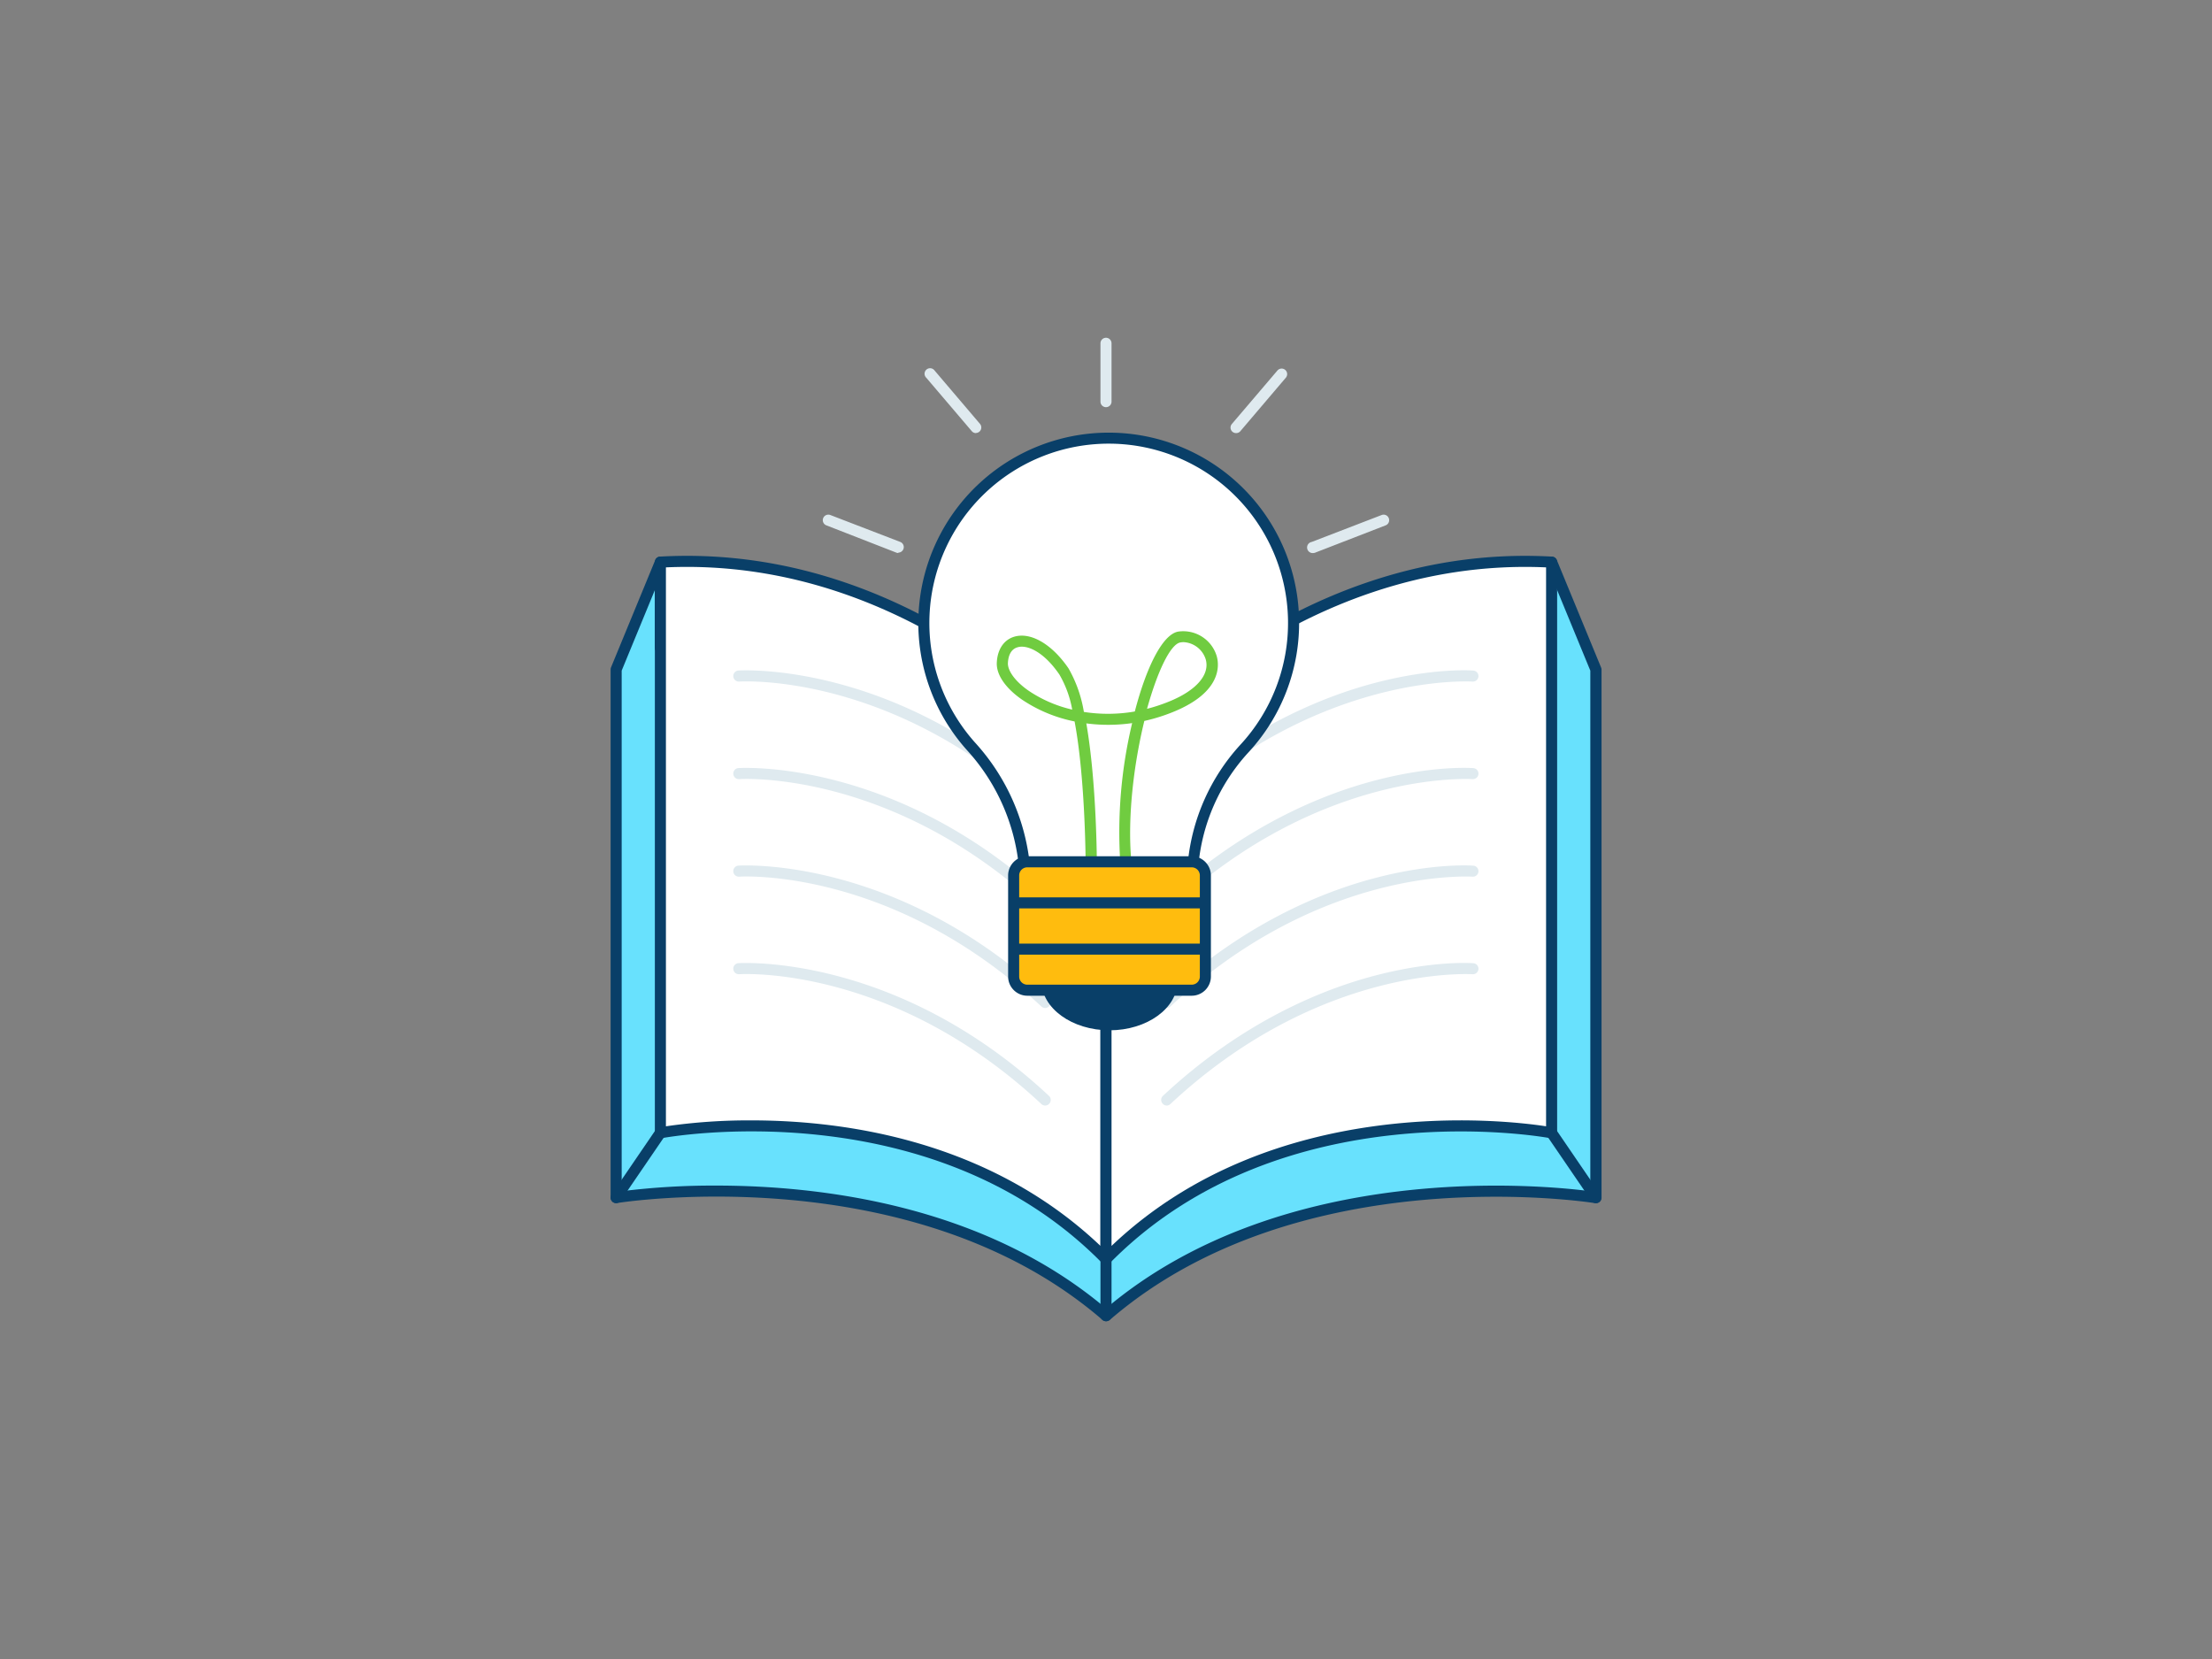 <svg xmlns="http://www.w3.org/2000/svg" viewBox="0 0 400 300"><rect x="0" y="0" width="400" height="300" fill="#808080" stroke="none"/><path d="m280.58 101.65-4.46 15.9c-47.12 5.17-76.12 36.86-76.12 36.86s-30.85-33.7-80.58-37.26v-15.5l-8 19.42v95.49s53.58-8.9 88.58 21.36c35-30.26 88.58-21.36 88.58-21.36v-95.49z" fill="#68e1fd"></path><path d="m200 238.92a1 1 0 0 1 -.65-.25c-34.3-29.61-87.23-21.21-87.77-21.12a1 1 0 0 1 -.81-.23 1 1 0 0 1 -.35-.76v-95.49a1 1 0 0 1 .07-.38l8-19.42a1 1 0 0 1 1.12-.6 1 1 0 0 1 .81 1v14.57c44.84 3.55 74.58 31.76 79.58 36.76 4.82-4.87 32.87-31.45 75.34-36.35l4.28-15.25a1 1 0 0 1 .91-.73 1 1 0 0 1 1 .62l8 19.42a1 1 0 0 1 .08.38v95.49a1 1 0 0 1 -.35.76 1 1 0 0 1 -.81.23c-.54-.09-53.49-8.47-87.77 21.12a1 1 0 0 1 -.68.23zm-70.51-24.53c18.76 0 48.3 3.46 70.51 22.21 32.12-27.11 79.57-22.24 87.58-21.19v-94.14l-6.82-16.56-3.68 13.11a1 1 0 0 1 -.85.72c-46.17 5.07-75.2 36.24-75.49 36.55a1 1 0 0 1 -1.48 0c-.3-.33-31.17-33.45-79.91-36.94a1 1 0 0 1 -.93-1v-10.45l-6 14.57v94.14a133.73 133.73 0 0 1 17.07-1.02z" fill="#093f68"></path><path d="m200 227.69v-88.6s-31.27-40.18-80.58-37.44v103.2s48.7-9.53 80.58 22.84z" fill="#fff"></path><path d="m200 228.69a1 1 0 0 1 -.71-.3c-31.12-31.6-79.2-22.66-79.68-22.56a1 1 0 0 1 -1.19-1v-103.18a1 1 0 0 1 .94-1c49.28-2.77 81.11 37.42 81.43 37.82a1 1 0 0 1 .21.62v88.6a1 1 0 0 1 -1 1zm-64.14-26.09c16.79 0 43 3.57 63.14 22.7v-85.86c-2.8-3.42-33-38.89-78.58-36.84v101.07a104.82 104.82 0 0 1 15.44-1.07z" fill="#093f68"></path><path d="m200 227.69v-88.6s31.27-40.18 80.58-37.44v103.2s-48.7-9.53-80.58 22.84z" fill="#fff"></path><path d="m200 228.69a1 1 0 0 1 -1-1v-88.6a1 1 0 0 1 .21-.62c.32-.4 32.13-40.58 81.43-37.82a1 1 0 0 1 .94 1v103.2a1 1 0 0 1 -.36.77 1 1 0 0 1 -.83.21c-.48-.1-48.56-9-79.68 22.56a1 1 0 0 1 -.71.3zm1-89.25v85.86c29.07-27.67 71-22.79 78.58-21.63v-101.07c-45.58-2.04-75.78 33.4-78.58 36.84z" fill="#093f68"></path><g fill="#dfeaef"><path d="m189 147a1 1 0 0 1 -.68-.27c-27-25.25-54.37-23.5-54.64-23.48a1 1 0 1 1 -.15-2c.28 0 28.45-1.87 56.16 24a1 1 0 0 1 .05 1.41 1 1 0 0 1 -.74.34z"></path><path d="m189 164.64a1 1 0 0 1 -.68-.27c-27-25.25-54.37-23.5-54.64-23.48a1 1 0 0 1 -.15-2c.28 0 28.46-1.87 56.16 24a1 1 0 0 1 .05 1.41 1 1 0 0 1 -.74.34z"></path><path d="m189 182.28a1 1 0 0 1 -.68-.27c-27-25.24-54.37-23.5-54.64-23.48a1 1 0 0 1 -.15-2c.28 0 28.46-1.87 56.16 24a1 1 0 0 1 .05 1.41 1 1 0 0 1 -.74.34z"></path><path d="m189 199.92a1 1 0 0 1 -.68-.27c-27-25.24-54.37-23.5-54.64-23.48a1 1 0 0 1 -.15-2c.28 0 28.46-1.87 56.16 24a1 1 0 0 1 .05 1.41 1 1 0 0 1 -.74.34z"></path><path d="m211 147a1 1 0 0 1 -.73-.32 1 1 0 0 1 0-1.41c14.46-13.51 28.93-19.32 38.52-21.82 10.43-2.71 17.35-2.22 17.64-2.19a1 1 0 0 1 .92 1.07 1 1 0 0 1 -1.07.92c-.27 0-27.61-1.77-54.64 23.48a1 1 0 0 1 -.64.27z"></path><path d="m211 164.64a1 1 0 0 1 -.73-.32 1 1 0 0 1 0-1.41c14.46-13.51 28.93-19.32 38.52-21.81 10.43-2.72 17.35-2.22 17.64-2.2a1 1 0 0 1 .92 1.07 1 1 0 0 1 -1.07.92c-.27 0-27.61-1.77-54.64 23.48a1 1 0 0 1 -.64.27z"></path><path d="m211 182.28a1 1 0 0 1 -.73-.32 1 1 0 0 1 0-1.41c14.46-13.51 28.93-19.32 38.52-21.81 10.43-2.72 17.35-2.22 17.64-2.2a1 1 0 0 1 .92 1.07 1 1 0 0 1 -1.07.92c-.27 0-27.62-1.76-54.64 23.48a1 1 0 0 1 -.64.27z"></path><path d="m211 199.92a1 1 0 0 1 -.73-.32 1 1 0 0 1 0-1.41c14.46-13.51 28.93-19.32 38.52-21.81 10.43-2.72 17.35-2.22 17.64-2.2a1 1 0 0 1 .92 1.07 1 1 0 0 1 -1.07.92c-.27 0-27.62-1.76-54.64 23.48a1 1 0 0 1 -.64.27z"></path></g><path d="m200 238.92a1 1 0 0 1 -1-1v-10.23a1 1 0 0 1 2 0v10.23a1 1 0 0 1 -1 1z" fill="#093f68"></path><path d="m288.58 217.56a1 1 0 0 1 -.83-.44l-8-11.71a1 1 0 1 1 1.65-1.13l8 11.72a1 1 0 0 1 -.27 1.39 1 1 0 0 1 -.55.17z" fill="#093f68"></path><path d="m111.42 217.56a1 1 0 0 1 -.56-.17 1 1 0 0 1 -.27-1.39l8-11.72a1 1 0 1 1 1.65 1.13l-8 11.71a1 1 0 0 1 -.82.44z" fill="#093f68"></path><ellipse cx="200.63" cy="177.37" fill="#093f68" rx="11.31" ry="7.93"></ellipse><path d="m200.63 186.31c-6.78 0-12.3-4-12.3-8.93s5.52-8.94 12.3-8.94 12.31 4 12.31 8.94-5.52 8.93-12.31 8.93zm0-15.87c-5.68 0-10.3 3.11-10.3 6.94s4.62 6.93 10.3 6.93 10.31-3.11 10.31-6.93-4.62-6.94-10.31-6.94z" fill="#093f68"></path><path d="m233.92 112.67a33.43 33.43 0 1 0 -58.36 22.27 37.77 37.77 0 0 1 9.69 21.8h30.46a35.79 35.79 0 0 1 9.22-21.29 33.25 33.25 0 0 0 8.99-22.78z" fill="#fff"></path><path d="m215.72 157.77h-30.46a1 1 0 0 1 -1-.91 36.58 36.58 0 0 0 -9.44-21.25 34.43 34.43 0 1 1 50.86.53 34.84 34.84 0 0 0 -9 20.69 1 1 0 0 1 -.96.94zm-29.56-2h28.66a36.8 36.8 0 0 1 9.39-21 32.43 32.43 0 1 0 -47.9-.5 38.67 38.67 0 0 1 9.85 21.5z" fill="#093f68"></path><path d="m197.32 157.77a1 1 0 0 1 -1-1c0-.21 0-15.64-2-26.31a26.17 26.17 0 0 1 -9.47-3.92c-3-2.07-4.66-4.49-4.6-6.62.08-2.44 1.26-4.23 3.18-4.79 3-.87 6.82 1.38 9.79 5.73a23.47 23.47 0 0 1 2.78 7.88 28.26 28.26 0 0 0 9.21-.08c2.05-7.88 4.95-13.87 7.8-14.44a6.32 6.32 0 0 1 7 4.39c.43 1.46 1.15 6.47-7.86 10.13a32.55 32.55 0 0 1 -5.22 1.63c-1.88 7.71-3.08 17.3-2.35 25.38a1 1 0 1 1 -2 .18 84.86 84.86 0 0 1 2.15-25.17 30.34 30.34 0 0 1 -8.29.05c1.88 10.76 1.91 25.12 1.91 26a1 1 0 0 1 -1.03.96zm-12.55-40.83a2.7 2.7 0 0 0 -.77.11c-1.45.42-1.71 2-1.74 2.93 0 1.4 1.39 3.29 3.74 4.92a23.59 23.59 0 0 0 7.89 3.42 19.31 19.31 0 0 0 -2.31-6.33c-2.43-3.57-5.03-5.05-6.81-5.05zm29.27-.82a3.18 3.18 0 0 0 -.62.06c-1.8.36-4.12 5.24-6 12a31.33 31.33 0 0 0 3.91-1.29c5-2 7.52-4.92 6.69-7.7a4.43 4.43 0 0 0 -4.02-3.07z" fill="#70cc40"></path><rect fill="#ffbc0e" height="23.22" rx="2.47" width="34.66" x="183.3" y="155.84"></rect><path d="m215.5 180.06h-29.73a3.48 3.48 0 0 1 -3.47-3.47v-18.28a3.48 3.48 0 0 1 3.47-3.47h29.73a3.48 3.48 0 0 1 3.47 3.47v18.28a3.48 3.48 0 0 1 -3.47 3.47zm-29.73-23.22a1.47 1.47 0 0 0 -1.47 1.47v18.28a1.47 1.47 0 0 0 1.47 1.47h29.73a1.47 1.47 0 0 0 1.47-1.47v-18.28a1.47 1.47 0 0 0 -1.47-1.47z" fill="#093f68"></path><path d="m217.48 164.27h-33.69a1 1 0 0 1 0-2h33.69a1 1 0 0 1 0 2z" fill="#093f68"></path><path d="m217.48 172.63h-33.69a1 1 0 1 1 0-2h33.69a1 1 0 1 1 0 2z" fill="#093f68"></path><path d="m162.44 100a.92.92 0 0 1 -.36-.07l-12.65-4.93a1 1 0 0 1 .72-1.87l12.65 4.87a1 1 0 0 1 -.36 1.93z" fill="#dfeaef"></path><path d="m176.49 78.32a1 1 0 0 1 -.76-.35l-8.22-9.65a1 1 0 1 1 1.49-1.32l8.22 9.66a1 1 0 0 1 -.76 1.64z" fill="#dfeaef"></path><path d="m237.56 100a1 1 0 0 1 -.36-2l12.65-4.87a1 1 0 0 1 1.29.58 1 1 0 0 1 -.57 1.29l-12.65 4.9a.92.92 0 0 1 -.36.1z" fill="#dfeaef"></path><path d="m223.51 78.32a1 1 0 0 1 -.76-1.64l8.25-9.68a1 1 0 0 1 1.52 1.3l-8.25 9.7a1 1 0 0 1 -.76.32z" fill="#dfeaef"></path><path d="m200 73.63a1 1 0 0 1 -1-1v-10.55a1 1 0 1 1 2 0v10.55a1 1 0 0 1 -1 1z" fill="#dfeaef"></path></svg>